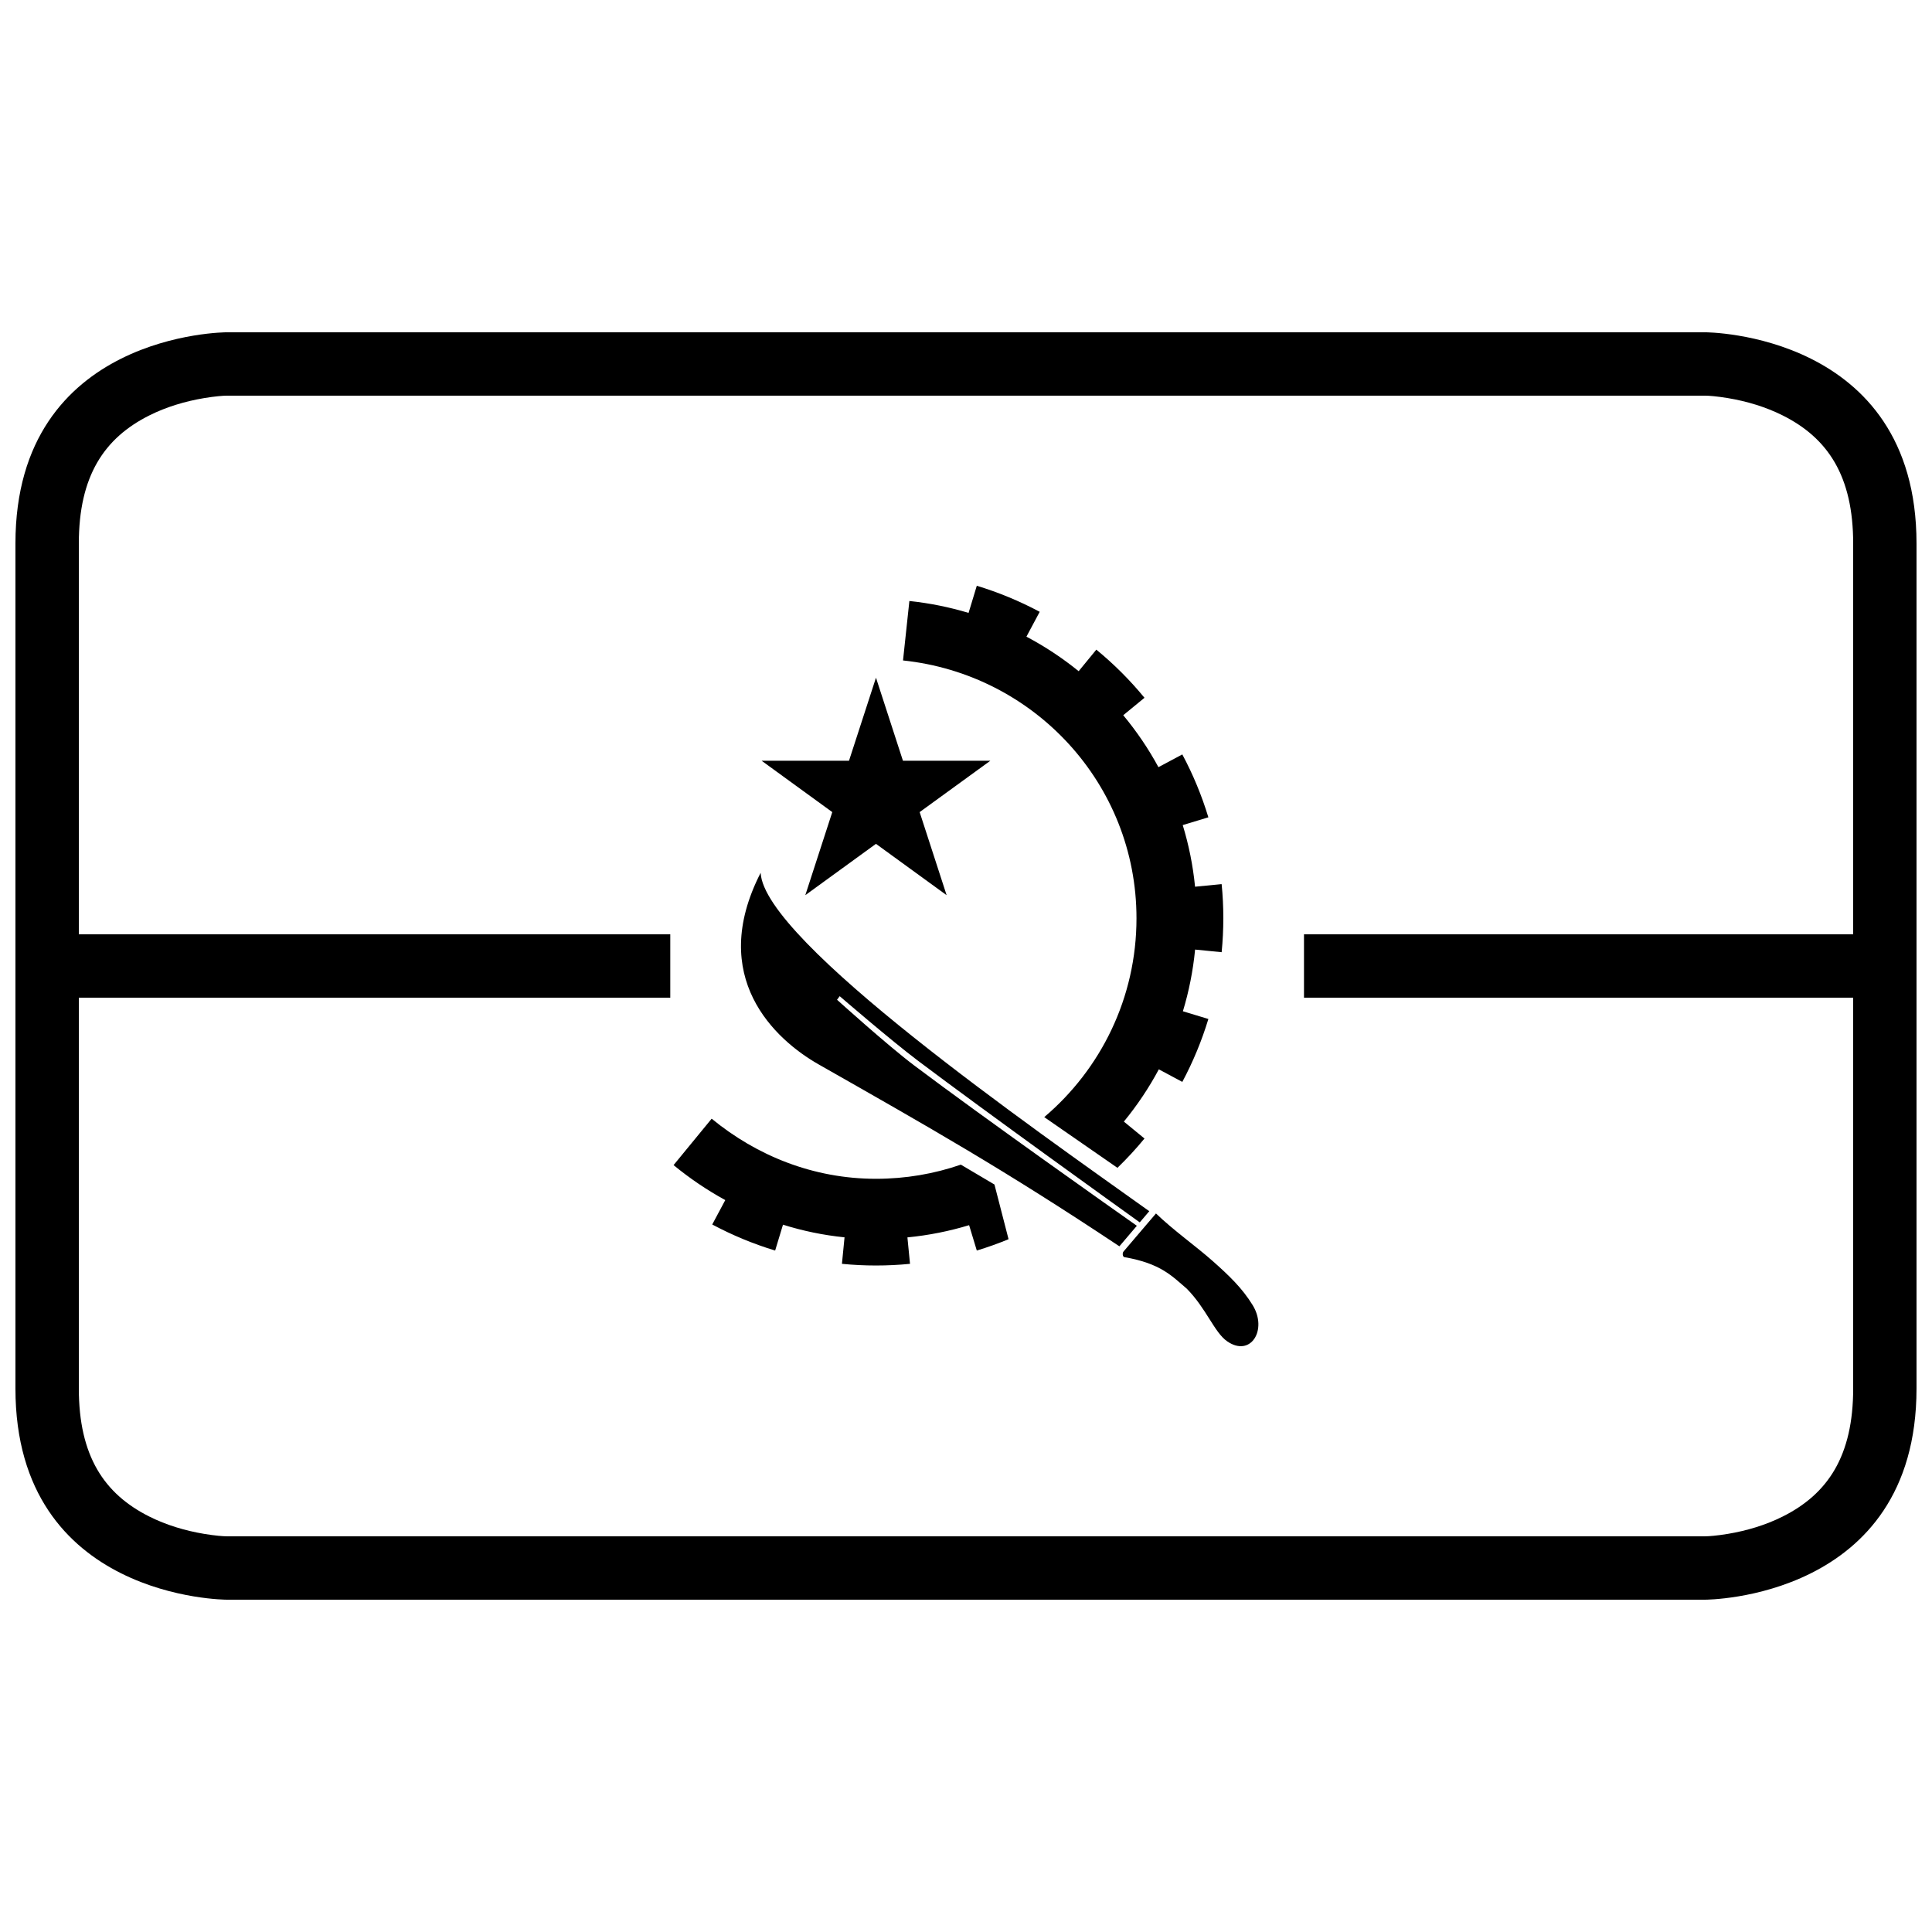 <?xml version="1.0" encoding="UTF-8"?>
<!-- Uploaded to: SVG Repo, www.svgrepo.com, Generator: SVG Repo Mixer Tools -->
<svg width="800px" height="800px" version="1.1" viewBox="144 144 512 512" xmlns="http://www.w3.org/2000/svg">
 <defs>
  <clipPath id="a">
   <path d="m148.09 232h503.81v336h-503.81z"/>
  </clipPath>
 </defs>
 <g clip-path="url(#a)">
  <path d="m635.11 391.6v-103.56c0-17.891-6.715-27.965-18.707-33.961-4.492-2.246-9.477-3.742-14.492-4.578-2.953-0.492-5.109-0.645-5.984-0.645h-391.85c-0.879 0-3.035 0.152-5.988 0.645-5.012 0.836-10 2.332-14.492 4.578-11.992 5.996-18.707 16.07-18.707 33.961v103.56h156.74v16.793h-156.74v103.56c0 17.895 6.715 27.965 18.707 33.961 4.492 2.246 9.48 3.742 14.492 4.578 2.953 0.492 5.109 0.645 5.988 0.645h391.85c0.875 0 3.031-0.152 5.984-0.645 5.016-0.836 10-2.332 14.492-4.578 11.992-5.996 18.707-16.066 18.707-33.961v-103.56h-145.54v-16.793zm-431.04-159.54h391.85s55.977 0 55.977 55.977v223.92c0 55.977-55.977 55.977-55.977 55.977h-391.85s-55.98 0-55.98-55.977v-223.92c0-55.977 55.98-55.977 55.98-55.977zm241.98 235.88 2.519-2.961c-30.328-21.672-102.09-71.516-102.99-89.676-14.168 27.66 3.797 44.195 15.363 50.77 29.445 16.742 48.984 27.777 79.707 48.211l4.629-5.438c-5.281-3.719-40.938-28.875-59.016-42.5-7.152-5.387-20.441-17.406-20.441-17.406l0.711-0.941s13.488 11.645 20.691 17.07c18.102 13.641 53.781 39.254 58.824 42.871zm-5.914-14.453c2.531-2.449 4.926-5.043 7.164-7.769l-5.465-4.484c3.519-4.285 6.629-8.922 9.266-13.848l6.223 3.328c2.844-5.32 5.156-10.902 6.906-16.672l-6.75-2.047c1.594-5.254 2.688-10.719 3.234-16.348l7.035 0.695c0.594-6 0.594-12.047 0-18.047l-7.047 0.695c-0.551-5.629-1.66-11.09-3.266-16.332l6.793-2.062c-1.75-5.769-4.062-11.352-6.906-16.668l-6.324 3.379c-2.656-4.902-5.789-9.508-9.328-13.766l5.629-4.621c-3.824-4.66-8.102-8.934-12.762-12.758l-4.684 5.711c-4.285-3.481-8.918-6.547-13.84-9.152l3.519-6.586c-5.316-2.84-10.902-5.152-16.672-6.902l-2.18 7.191c-5.051-1.52-10.297-2.586-15.688-3.156 0 0 42.68 4.496 0 0l-1.684 15.758c34.695 3.637 61.871 32.676 61.871 68.328 0 21.113-9.496 40.023-24.445 52.691zm-28.859 18.914c-2.75 1.137-5.559 2.141-8.414 3.008l-2.039-6.727c-5.254 1.594-10.719 2.691-16.348 3.238l0.688 7.008c-6 0.59-12.043 0.59-18.043 0l0.691-7.023c-5.629-0.57-11.078-1.707-16.312-3.352l-2.078 6.856c-5.769-1.754-11.355-4.066-16.672-6.906l3.457-6.469c-4.863-2.66-9.445-5.773-13.703-9.27l10.094-12.301c11.914 9.789 26.93 15.93 43.547 15.93 7.871 0 15.438-1.32 22.488-3.75l8.91 5.269zm-65.434-126.79h23.148l7.152-22.016 7.148 22.016h23.152l-18.727 13.605 7.148 22.016-18.723-13.605-18.727 13.605 7.148-22.016zm95.898 130.06 8.605-10.09c4.531 4.383 10.629 8.703 15.055 12.629 4.422 3.926 7.812 7.191 10.559 11.652 4.019 6.535-0.496 13.938-6.758 9.594-3.387-2.352-5.512-8.695-10.699-13.945-3.844-3.269-6.871-6.699-16.527-8.352-0.461-0.078-0.598-1.059-0.234-1.488 0 0-0.363 0.43 0 0 0 0-0.363 0.43 0 0z" fill-rule="evenodd"/>
 </g>
</svg>